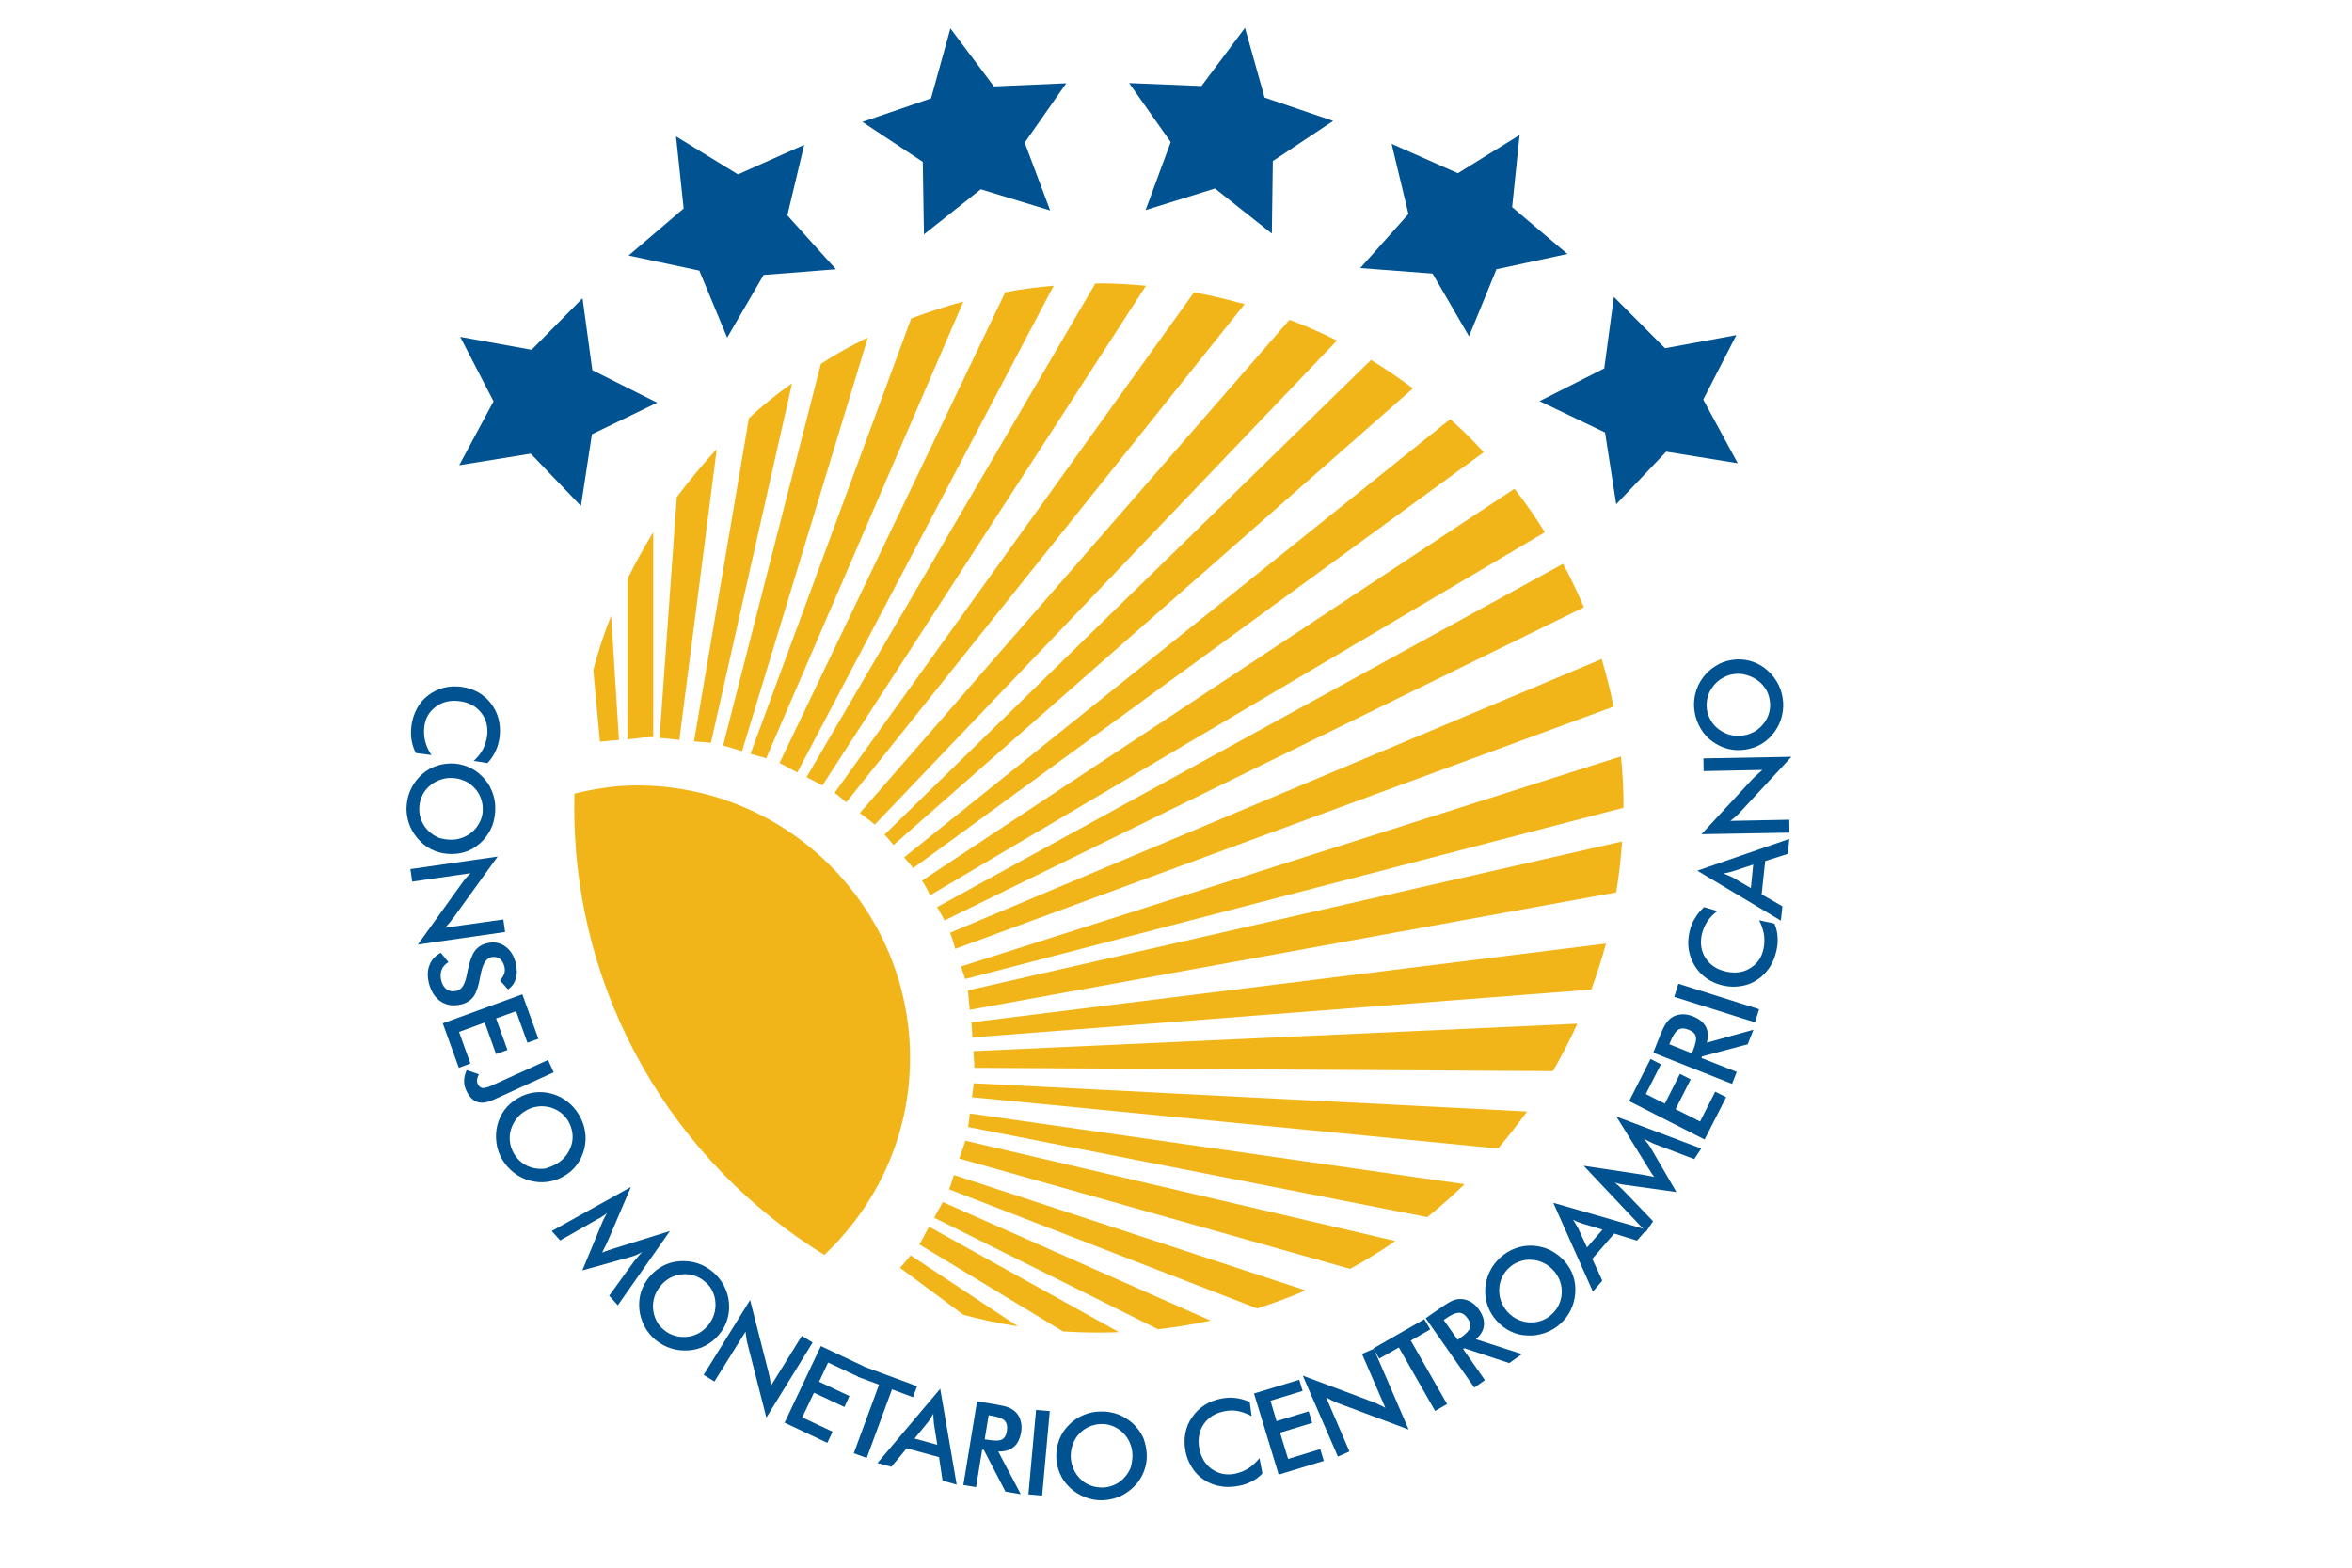 <?xml version="1.0" encoding="utf-8"?>
<!-- Generator: Adobe Illustrator 22.0.1, SVG Export Plug-In . SVG Version: 6.00 Build 0)  -->
<svg version="1.1" id="Layer_1" xmlns="http://www.w3.org/2000/svg" xmlns:xlink="http://www.w3.org/1999/xlink" x="0px" y="0px"
	 viewBox="0 0 1200 800" style="enable-background:new 0 0 1200 800;" xml:space="preserve">
<style type="text/css">
	.st0{fill:#1E4B95;}
	.st1{fill:#222B5D;}
	.st2{fill:#FFFFFF;}
	.st3{fill:#006F47;}
	.st4{stroke:#FFFFFF;stroke-width:0.5;stroke-miterlimit:10;}
	.st5{fill:#005291;}
	.st6{fill:#F2B519;}
	.st7{fill:#2B388D;}
	.st8{fill:#54565A;}
	.st9{fill:#93D500;}
	.st10{fill:#DE3726;}
	.st11{fill:none;}
	.st12{fill:#32373C;}
	.st13{fill:#2B2B85;}
	.st14{fill:#2E318F;}
	.st15{fill:#FFE900;}
	.st16{fill:#F2D376;}
	.st17{fill:#A0B6CA;}
	.st18{fill:#004E96;}
	.st19{fill:#F4B625;}
	.st20{fill:#F4B727;}
	.st21{fill:#335E84;}
	.st22{fill:#5F80A5;}
	.st23{fill:#849EBB;}
	.st24{fill:#B9CDDA;}
	.st25{fill:#F1C858;}
	.st26{fill:#3F6C9E;}
	.st27{fill:#7087AA;}
	.st28{fill:#005094;}
	.st29{fill:#D2DFEA;}
	.st30{fill:#004D8E;}
	.st31{fill:#005195;}
	.st32{fill:#005395;}
	.st33{fill:#004D8C;}
	.st34{fill:#146294;}
	.st35{fill:#004D8D;}
	.st36{fill:#C3D7E3;}
	.st37{fill:#9CC2D8;}
	.st38{fill:#4C6AA3;}
	.st39{fill:#004F87;}
	.st40{fill:#778DAD;}
	.st41{fill:#F4D076;}
	.st42{fill:#D6AE50;}
	.st43{fill:#F1E7BD;}
	.st44{fill:#F4DB8D;}
	.st45{fill:#5F83AF;}
	.st46{fill:#3D6C9C;}
	.st47{fill:#045A97;}
	.st48{fill:#5D7DA1;}
	.st49{fill:#B1BBC6;}
	.st50{fill:#6186B4;}
	.st51{fill:#7BA5CB;}
	.st52{fill:#0B539C;}
	.st53{fill:#8BD1D2;}
	.st54{clip-path:url(#SVGID_2_);fill:#8BD1D2;}
	.st55{clip-path:url(#SVGID_2_);fill:#009E92;}
	.st56{fill:#009E92;}
	.st57{fill:#61C6D8;}
	.st58{filter:url(#Adobe_OpacityMaskFilter);}
	.st59{clip-path:url(#SVGID_4_);fill:url(#SVGID_6_);}
	.st60{clip-path:url(#SVGID_4_);mask:url(#SVGID_5_);fill:url(#SVGID_7_);}
	.st61{filter:url(#Adobe_OpacityMaskFilter_1_);}
	.st62{clip-path:url(#SVGID_9_);fill:url(#SVGID_11_);}
	.st63{clip-path:url(#SVGID_9_);mask:url(#SVGID_10_);fill:url(#SVGID_12_);}
	.st64{filter:url(#Adobe_OpacityMaskFilter_2_);}
	.st65{clip-path:url(#SVGID_14_);fill:url(#SVGID_16_);}
	.st66{clip-path:url(#SVGID_14_);mask:url(#SVGID_15_);fill:url(#SVGID_17_);}
	.st67{filter:url(#Adobe_OpacityMaskFilter_3_);}
	.st68{clip-path:url(#SVGID_19_);fill:url(#SVGID_21_);}
	.st69{clip-path:url(#SVGID_19_);mask:url(#SVGID_20_);fill:url(#SVGID_22_);}
	.st70{fill:#F06F21;}
	.st71{fill:#ACCE38;}
	.st72{fill:#A4CF53;}
	.st73{fill:#A4A6A9;}
	.st74{fill:#231F20;stroke:#231F20;stroke-miterlimit:10;}
	.st75{fill:#1F1E19;}
	.st76{fill:#881B1B;}
	.st77{fill-rule:evenodd;clip-rule:evenodd;fill:#DF9F26;}
	.st78{clip-path:url(#SVGID_24_);}
	.st79{clip-path:url(#SVGID_26_);fill:#090E0C;}
	.st80{clip-path:url(#SVGID_26_);fill:#FFFFFF;}
	.st81{clip-path:url(#SVGID_28_);}
	.st82{fill:#6EBB46;}
	.st83{fill:#065686;}
	.st84{fill:#4C4C4D;}
	.st85{fill-rule:evenodd;clip-rule:evenodd;fill:#166D38;}
	.st86{fill:#006838;}
	.st87{fill:#6D6E70;}
	.st88{fill:url(#SVGID_31_);}
	.st89{fill:#863132;}
	.st90{fill:#231F20;}
	.st91{fill:#224098;stroke:#224098;stroke-width:0.261;stroke-miterlimit:10;}
	.st92{fill:#2A307D;stroke:#2A307D;stroke-width:1.256;stroke-miterlimit:10;}
	.st93{fill:#A0A0A9;}
	.st94{fill:#60B946;}
	.st95{fill:#812B8E;}
	.st96{fill:#EC4095;}
	.st97{fill:#409C73;}
	.st98{fill:#0578BC;}
	.st99{fill:#224098;stroke:#224098;stroke-width:1.256;stroke-miterlimit:10;}
	.st100{fill:#EBE8DD;}
	.st101{fill:#F6921E;}
	.st102{fill:#191310;}
	.st103{fill:#95513B;}
	.st104{fill:#80B7DF;}
	.st105{fill:#87C340;}
	.st106{clip-path:url(#SVGID_33_);}
	.st107{clip-path:url(#SVGID_35_);}
</style>
<g>
	<g>
		<g>
			<path class="st5" d="M241.7,388.3c1.9-1.8,3.5-3.7,4.6-5.8c1.1-2.1,1.8-4.3,2.2-6.8c0.6-4.7-0.4-8.7-3-12
				c-2.6-3.3-6.3-5.3-11.1-5.9c-4.6-0.6-8.6,0.3-12,2.8c-3.4,2.5-5.4,5.9-5.9,10.2c-0.3,2.5-0.2,5,0.4,7.4c0.6,2.4,1.7,4.8,3.2,7.1
				l-7.9-1c-1.1-2.1-1.8-4.2-2.2-6.5c-0.4-2.3-0.4-4.7-0.1-7.3c0.4-3.3,1.4-6.2,2.8-8.9s3.3-4.9,5.7-6.7c2.3-1.8,4.9-3.1,7.9-3.9
				c2.9-0.8,6-0.9,9.1-0.5c3.1,0.4,6,1.4,8.6,2.8c2.6,1.5,4.8,3.4,6.6,5.8c1.8,2.4,3.1,5.1,3.8,7.9c0.7,2.9,0.9,5.9,0.5,9.1
				c-0.3,2.5-1,4.9-2,7.1c-1,2.2-2.4,4.3-4.2,6.2L241.7,388.3z"/>
			<path class="st5" d="M230.5,435.8c-3.1,0-6-0.5-8.7-1.6c-2.8-1.1-5.2-2.7-7.4-4.9c-2.2-2.2-3.9-4.7-5.1-7.4
				c-1.2-2.8-1.8-5.7-1.9-8.8c0-3.1,0.5-6.1,1.6-8.9c1.1-2.8,2.7-5.4,4.8-7.6c2.1-2.2,4.5-4,7.2-5.1c2.7-1.2,5.6-1.8,8.7-1.9
				c3.1-0.1,6,0.5,8.8,1.6s5.2,2.7,7.4,4.9c2.2,2.2,3.9,4.6,5,7.4c1.2,2.8,1.8,5.7,1.8,8.9c0,3.1-0.5,6.1-1.5,8.9
				c-1.1,2.8-2.7,5.3-4.8,7.6c-2.1,2.2-4.6,4-7.3,5.2C236.4,435.2,233.6,435.8,230.5,435.8z M230.4,428.5c2.2,0,4.3-0.5,6.2-1.3
				c2-0.8,3.7-2,5.2-3.5c1.5-1.5,2.6-3.2,3.4-5.1c0.8-1.9,1.2-4,1.1-6.1c0-2.1-0.5-4.1-1.3-6c-0.8-1.9-2-3.6-3.6-5.1
				c-1.5-1.5-3.3-2.6-5.3-3.3c-2-0.8-4.1-1.1-6.3-1.1c-2.2,0-4.2,0.5-6.2,1.3c-1.9,0.8-3.7,2-5.2,3.5c-1.5,1.5-2.7,3.2-3.4,5.2
				c-0.8,1.9-1.1,4-1.1,6.1c0,2.1,0.5,4.1,1.3,6c0.8,1.9,2,3.6,3.6,5.1c1.6,1.5,3.3,2.6,5.3,3.4
				C226.2,428.2,228.2,428.5,230.4,428.5z"/>
			<path class="st5" d="M209.4,443.5l44.5-6.4l-22.3,30.9c-0.6,0.8-1.3,1.7-2,2.6c-0.7,0.9-1.6,1.8-2.5,2.8l29.7-4.2l0.9,6.4
				l-44.5,6.4l22.7-31.6c0.6-0.8,1.3-1.7,2-2.5c0.7-0.8,1.4-1.6,2.2-2.3l-29.8,4.3L209.4,443.5z"/>
			<path class="st5" d="M224.9,486.2l3.9,4.8c-1.7,1-2.9,2.3-3.5,4c-0.6,1.6-0.7,3.5-0.1,5.6c0.5,2,1.5,3.5,2.9,4.4
				c1.4,0.9,3.1,1.1,5,0.6c2.5-0.6,4.1-3.3,5-7.8c0.1-0.6,0.2-1.1,0.3-1.5c1-5.2,2.3-8.8,3.7-10.8c1.4-2,3.4-3.4,6.1-4.1
				c3.4-0.9,6.5-0.5,9.2,1.3c2.7,1.8,4.6,4.5,5.6,8.3c0.8,3.1,0.9,5.8,0.2,8.2c-0.6,2.4-2,4.3-4,5.7l-4.1-4.6
				c1.1-1.2,1.8-2.4,2.2-3.5c0.3-1.2,0.4-2.4,0-3.7c-0.5-1.8-1.3-3.2-2.6-4c-1.2-0.8-2.7-1-4.3-0.6c-2.5,0.7-4.2,3.6-5.2,8.9
				c-0.1,0.4-0.1,0.7-0.2,1c-0.8,4.6-1.9,8-3.3,10s-3.5,3.4-6.2,4.1c-4,1-7.4,0.6-10.4-1.3c-3-1.9-5-4.9-6.2-9.2
				c-0.9-3.6-0.9-6.7,0.2-9.4C220.1,489.8,222.1,487.7,224.9,486.2z"/>
			<path class="st5" d="M225.9,522.2l40.6-14.8l8.2,22.7l-5.6,2l-5.8-16.1l-10.2,3.7l5.8,16.1l-5.8,2.1l-5.8-16.1l-13.1,4.8
				l5.8,16.1l-5.9,2.2L225.9,522.2z"/>
			<path class="st5" d="M244.3,548.2c-0.5,1-0.8,1.9-0.9,2.7c-0.1,0.8,0,1.5,0.3,2.2c0.6,1.3,1.4,1.9,2.4,2.1
				c1.1,0.1,2.7-0.3,4.9-1.3l28.6-13l2.9,6.3l-30.7,14c-3.3,1.5-6.1,1.9-8.4,1.1c-2.2-0.8-4.1-2.7-5.5-5.8c-0.8-1.7-1.2-3.4-1.1-5.1
				c0-1.7,0.5-3.5,1.3-5.3L244.3,548.2z"/>
			<path class="st5" d="M287.7,600.2c-2.6,1.6-5.4,2.5-8.4,2.9c-2.9,0.4-5.9,0.2-8.9-0.6c-3-0.8-5.7-2.1-8.1-4
				c-2.4-1.8-4.4-4.1-6-6.7c-1.6-2.7-2.6-5.5-3-8.5c-0.4-3-0.3-6,0.4-8.9c0.7-3,2-5.7,3.7-8c1.8-2.4,4-4.3,6.7-5.9
				c2.7-1.6,5.5-2.6,8.4-3c2.9-0.4,5.9-0.2,8.9,0.6c3,0.8,5.6,2.1,8,4c2.4,1.8,4.4,4.1,6,6.8c1.6,2.7,2.6,5.5,3.1,8.5
				c0.5,3,0.3,5.9-0.4,8.9c-0.8,3-2,5.7-3.8,8.1C292.6,596.7,290.4,598.7,287.7,600.2z M284,593.9c1.9-1.1,3.5-2.5,4.8-4.2
				c1.3-1.7,2.2-3.6,2.8-5.6c0.6-2,0.7-4.1,0.4-6.1c-0.3-2.1-1-4-2-5.8c-1.1-1.8-2.5-3.4-4.1-4.6c-1.7-1.2-3.6-2.1-5.6-2.6
				c-2.1-0.5-4.1-0.6-6.2-0.3c-2.1,0.3-4.1,1-6,2.2c-1.9,1.1-3.5,2.5-4.7,4.2c-1.3,1.7-2.2,3.5-2.8,5.6c-0.6,2.1-0.7,4.1-0.4,6.2
				c0.3,2.1,1,4,2.1,5.9c1.1,1.8,2.4,3.3,4.1,4.6c1.7,1.2,3.5,2.1,5.6,2.6c2.1,0.5,4.2,0.6,6.3,0.3C280.2,595.7,282.1,595,284,593.9
				z"/>
			<path class="st5" d="M323.7,643.4c0.2-0.3,0.8-1,1.8-2.1c0.8-1,1.5-1.8,2.1-2.4c-0.9,0.5-1.8,1-2.7,1.4c-0.9,0.4-2,0.8-3.1,1.1
				l-24.7,6.9l10-24.1c0.4-1,0.8-1.9,1.3-2.8c0.4-0.9,0.9-1.7,1.4-2.5c-0.7,0.6-1.4,1.2-2.3,1.7c-0.8,0.6-1.7,1.1-2.7,1.6l-19,10.8
				l-4.3-4.8l40.4-22.5L310,633.5c-0.2,0.4-0.5,1.1-1,2.1c-0.5,1-1.1,2.2-1.8,3.6c1.2-0.5,2.8-1.1,4.8-1.7c0.5-0.2,0.9-0.3,1.2-0.4
				l28.6-8.9l-26.6,37.9l-4.4-4.9L323.7,643.4z"/>
			<path class="st5" d="M366.8,681.1c-2,2.4-4.3,4.2-6.9,5.6c-2.6,1.4-5.5,2.2-8.6,2.4c-3.1,0.2-6.1-0.1-8.9-1
				c-2.9-0.9-5.5-2.4-7.9-4.3c-2.4-2-4.3-4.3-5.7-7c-1.4-2.7-2.3-5.6-2.6-8.6c-0.3-3.1,0-6,0.8-8.8c0.9-2.8,2.3-5.4,4.3-7.8
				c2-2.4,4.3-4.2,6.9-5.6c2.6-1.4,5.5-2.2,8.6-2.4c3.1-0.2,6,0.1,8.9,1c2.9,0.9,5.5,2.4,7.9,4.4c2.4,2,4.3,4.3,5.7,7
				c1.4,2.6,2.3,5.5,2.6,8.6c0.3,3.1,0,6.1-0.9,8.9C370.2,676.2,368.8,678.8,366.8,681.1z M361.2,676.4c1.4-1.7,2.4-3.5,3.1-5.6
				c0.6-2,0.9-4.1,0.7-6.2c-0.1-2.1-0.7-4.1-1.6-5.9c-0.9-1.9-2.2-3.5-3.9-4.8c-1.6-1.4-3.4-2.3-5.4-3c-2-0.6-4.1-0.8-6.2-0.6
				c-2.1,0.2-4.1,0.8-6,1.8c-1.9,1-3.5,2.4-4.9,4.1c-1.4,1.7-2.4,3.5-3.1,5.5c-0.6,2-0.9,4.1-0.7,6.2c0.2,2.1,0.7,4.1,1.7,6
				c0.9,1.8,2.2,3.5,3.9,4.8c1.6,1.4,3.4,2.3,5.4,2.9c2,0.6,4,0.8,6.2,0.6c2.1-0.2,4.1-0.8,6-1.8
				C358.2,679.4,359.8,678.1,361.2,676.4z"/>
			<path class="st5" d="M359,701.6l23.7-38.2l9.4,36.9c0.2,1,0.5,2.1,0.7,3.2c0.2,1.1,0.4,2.4,0.5,3.7l15.8-25.5l5.5,3.4L391,723.4
				l-9.6-37.6c-0.3-1-0.5-2-0.6-3.1c-0.2-1.1-0.3-2.1-0.4-3.2L364.5,705L359,701.6z"/>
			<path class="st5" d="M400.3,726l18.5-39.1l21.8,10.3l-2.6,5.4l-15.5-7.3l-4.6,9.8l15.5,7.3l-2.6,5.6l-15.5-7.3l-6,12.6l15.5,7.3
				l-2.7,5.7L400.3,726z"/>
			<path class="st5" d="M455.1,709l-12.9,35l-6.6-2.4l12.9-35l-10.8-4l2.1-5.6l28.1,10.4l-2.1,5.6L455.1,709z"/>
			<path class="st5" d="M480.9,755.6l-1.8-12l-16.5-4.5l-7.8,9.4l-7.1-1.9l32-37.9l8.4,48.9L480.9,755.6z M466.6,734.1l11.6,3.2
				l-1.7-10.7c-0.1-0.7-0.1-1.4-0.2-2.3c-0.1-0.9-0.1-1.8-0.1-2.9c-0.5,0.8-0.9,1.6-1.4,2.4c-0.5,0.7-0.9,1.4-1.4,2L466.6,734.1z"/>
			<path class="st5" d="M501.1,739.8l-3.1,19.1l-6.5-1.1l7-42.7l9.7,1.6c2.8,0.5,5,1,6.5,1.6c1.5,0.6,2.7,1.5,3.7,2.5
				c1.2,1.2,2,2.7,2.4,4.5c0.5,1.8,0.5,3.6,0.2,5.5c-0.6,3.4-1.8,6-3.8,7.6c-2,1.7-4.6,2.4-7.9,2.3l11.5,21.8l-7.8-1.3l-11.1-21.4
				L501.1,739.8z M502.4,734.5l1.3,0.2c3.7,0.6,6.2,0.6,7.5-0.1c1.3-0.7,2.2-2.1,2.5-4.3c0.4-2.4,0-4.1-1.1-5.3
				c-1.1-1.2-3.5-2-6.9-2.6l-1.3-0.2L502.4,734.5z"/>
			<path class="st5" d="M524.7,762.6l3.9-43.1l7,0.6l-3.9,43.1L524.7,762.6z"/>
			<path class="st5" d="M585.1,742.5c0.1,3.1-0.5,6-1.6,8.7c-1.1,2.8-2.7,5.2-4.9,7.4c-2.2,2.2-4.7,3.9-7.4,5.1
				c-2.8,1.2-5.7,1.8-8.8,1.9c-3.1,0.1-6.1-0.5-8.9-1.6c-2.8-1.1-5.4-2.7-7.6-4.8c-2.2-2.1-4-4.5-5.1-7.2c-1.2-2.7-1.8-5.6-1.9-8.7
				c0-3.1,0.5-6,1.6-8.8c1.1-2.8,2.7-5.2,4.9-7.4c2.2-2.2,4.6-3.9,7.4-5c2.8-1.2,5.7-1.8,8.9-1.8c3.1-0.1,6.1,0.5,8.9,1.5
				c2.8,1.1,5.3,2.7,7.6,4.8c2.2,2.1,4,4.6,5.2,7.3C584.4,736.6,585,739.5,585.1,742.5z M577.8,742.6c0-2.2-0.5-4.3-1.3-6.2
				c-0.8-2-2-3.7-3.5-5.2c-1.5-1.5-3.2-2.6-5.1-3.4c-1.9-0.8-4-1.2-6.1-1.1c-2.1,0-4.1,0.5-6,1.3c-1.9,0.8-3.6,2-5.1,3.6
				c-1.5,1.5-2.6,3.3-3.3,5.3c-0.8,2-1.1,4.1-1.1,6.3c0,2.2,0.5,4.2,1.3,6.2c0.8,1.9,2,3.7,3.5,5.2c1.5,1.5,3.2,2.7,5.2,3.4
				c1.9,0.8,4,1.1,6.1,1.1c2.1,0,4.1-0.5,6-1.3c1.9-0.8,3.6-2,5.1-3.6c1.5-1.6,2.6-3.3,3.4-5.3C577.4,746.9,577.8,744.8,577.8,742.6
				z"/>
			<path class="st5" d="M638.6,722.7c-2.3-1.3-4.6-2.1-6.9-2.6s-4.7-0.4-7.1,0.1c-4.6,0.9-8.1,3.1-10.5,6.6
				c-2.3,3.5-3.1,7.7-2.2,12.4c0.9,4.6,3,8.1,6.4,10.5c3.4,2.4,7.3,3.2,11.6,2.4c2.5-0.5,4.8-1.4,6.9-2.7c2.1-1.3,4-3.1,5.8-5.3
				l1.5,7.8c-1.6,1.7-3.4,3.1-5.5,4.1c-2.1,1.1-4.4,1.9-6.9,2.3c-3.2,0.6-6.4,0.7-9.3,0.1c-3-0.5-5.7-1.6-8.2-3.3
				c-2.5-1.6-4.5-3.7-6.1-6.3c-1.6-2.5-2.8-5.4-3.3-8.5c-0.6-3.1-0.6-6.1,0-9.1c0.6-2.9,1.7-5.7,3.5-8.1c1.7-2.5,3.8-4.5,6.3-6.1
				s5.4-2.7,8.5-3.3c2.5-0.5,4.9-0.6,7.3-0.3c2.4,0.3,4.8,1,7.2,2L638.6,722.7z"/>
			<path class="st5" d="M652.4,752.5l-12.6-41.4l23.1-7l1.7,5.7l-16.4,5l3.1,10.4l16.4-5l1.8,5.9l-16.4,5l4.1,13.4l16.4-5l1.8,6
				L652.4,752.5z"/>
			<path class="st5" d="M682.6,743.3L664.7,702l35.7,13.4c1,0.4,2,0.8,3,1.3c1,0.5,2.2,1,3.4,1.7l-11.9-27.5l6-2.6l17.8,41.2
				l-36.4-13.6c-1-0.4-1.9-0.8-2.9-1.3c-1-0.5-1.9-1-2.8-1.5l11.9,27.6L682.6,743.3z"/>
			<path class="st5" d="M719.8,684.1l18.5,32.4l-6.1,3.5l-18.5-32.4l-10,5.7l-3-5.2l26-14.9l3,5.2L719.8,684.1z"/>
			<path class="st5" d="M746.5,688.4l11.1,15.9l-5.4,3.8l-24.8-35.4l8-5.6c2.4-1.6,4.3-2.8,5.8-3.4c1.5-0.6,3-0.9,4.4-0.8
				c1.7,0.1,3.3,0.6,4.9,1.5c1.5,0.9,2.9,2.2,4,3.8c2,2.8,2.9,5.5,2.6,8.1c-0.2,2.6-1.6,4.9-4.1,7.1l23.5,7.6l-6.5,4.6l-22.9-7.6
				L746.5,688.4z M743.7,683.7l1-0.7c3.1-2.1,4.8-3.9,5.3-5.3c0.5-1.4,0.1-3-1.1-4.8c-1.4-2-2.9-3-4.5-3c-1.6,0-3.9,0.9-6.8,3
				l-1,0.7L743.7,683.7z"/>
			<path class="st5" d="M798.1,643.4c2,2.3,3.6,4.8,4.5,7.6c1,2.8,1.3,5.7,1.1,8.8c-0.2,3.1-1,6-2.3,8.7c-1.3,2.7-3.1,5.1-5.4,7.1
				c-2.3,2.1-4.9,3.6-7.8,4.6c-2.9,1-5.8,1.5-8.9,1.3c-3.1-0.1-5.9-0.8-8.6-2.1c-2.7-1.3-5-3.1-7.1-5.4c-2.1-2.3-3.6-4.9-4.6-7.7
				c-1-2.8-1.4-5.7-1.2-8.8c0.2-3.1,1-6,2.3-8.7c1.3-2.7,3.2-5.1,5.5-7.2c2.3-2.1,4.9-3.6,7.7-4.6c2.8-1,5.8-1.5,8.8-1.3
				c3.1,0.2,6,0.9,8.7,2.2C793.7,639.4,796.1,641.2,798.1,643.4z M792.6,648.3c-1.5-1.6-3.1-2.9-5-3.8c-1.9-0.9-3.9-1.5-6.1-1.6
				c-2.1-0.2-4.1,0.1-6.1,0.8c-2,0.7-3.8,1.7-5.3,3.1c-1.6,1.4-2.8,3.1-3.7,4.9c-0.9,1.9-1.4,3.9-1.5,6c-0.1,2.1,0.2,4.2,0.9,6.2
				c0.7,2,1.8,3.8,3.3,5.5c1.5,1.6,3.1,2.9,5,3.8c1.9,0.9,3.9,1.5,6,1.6c2.1,0.1,4.2-0.1,6.2-0.8c2-0.7,3.7-1.7,5.3-3.2
				c1.6-1.4,2.8-3,3.7-4.9c0.9-1.9,1.4-3.9,1.5-6c0.1-2.1-0.2-4.2-0.9-6.2C795.1,651.7,794.1,649.9,792.6,648.3z"/>
			<path class="st5" d="M835.2,633.1l-11.6-3.6l-11.2,12.9l5.1,11.1l-4.8,5.6l-20.2-45.3l47.6,13.7L835.2,633.1z M809.7,636.6
				l7.9-9.1l-10.3-3.1c-0.6-0.2-1.4-0.5-2.2-0.8c-0.8-0.3-1.7-0.7-2.6-1.2c0.6,0.8,1.1,1.6,1.5,2.3c0.4,0.7,0.8,1.4,1.2,2.1
				L809.7,636.6z"/>
			<path class="st5" d="M843.9,583.7c-0.3-0.1-1.2-0.5-2.5-1.2c-1.1-0.6-2.1-1-2.8-1.4c0.7,0.7,1.4,1.4,2,2.3
				c0.6,0.8,1.2,1.7,1.8,2.7l12.9,22.2l-25.8-3.6c-1.1-0.1-2.1-0.3-3-0.5c-0.9-0.2-1.9-0.5-2.7-0.7c0.7,0.5,1.5,1.1,2.2,1.8
				c0.8,0.7,1.5,1.4,2.3,2.2l15.1,15.7l-3.6,5.4L808,594.9l29.8,4.5c0.5,0.1,1.2,0.2,2.3,0.4c1.1,0.2,2.4,0.5,3.9,0.8
				c-0.8-1-1.8-2.4-2.8-4.2c-0.3-0.5-0.5-0.8-0.7-1.1l-15.8-25.5l43.3,16.3l-3.6,5.4L843.9,583.7z"/>
			<path class="st5" d="M869.7,581.5l-38.5-19.6l10.9-21.5l5.3,2.7l-7.7,15.2l9.7,4.9l7.7-15.2l5.5,2.8l-7.7,15.2l12.5,6.3l7.7-15.2
				l5.6,2.8L869.7,581.5z"/>
			<path class="st5" d="M868.1,539.9l18,7.1l-2.4,6.1l-40.2-15.9l3.6-9.1c1.1-2.7,2.1-4.7,3-6c0.9-1.3,2-2.4,3.2-3.1
				c1.5-0.9,3.1-1.3,4.9-1.4c1.8-0.1,3.6,0.3,5.5,1c3.2,1.3,5.4,3.1,6.6,5.3c1.2,2.3,1.4,5,0.5,8.2l23.8-6.6l-2.9,7.4l-23.3,6.2
				L868.1,539.9z M863.2,537.5l0.5-1.2c1.4-3.5,1.9-5.9,1.5-7.4c-0.4-1.5-1.6-2.6-3.6-3.4c-2.2-0.9-4-0.9-5.4,0
				c-1.4,0.9-2.7,2.9-4,6.2l-0.5,1.2L863.2,537.5z"/>
			<path class="st5" d="M895.4,521.7l-41.2-13l2.1-6.7l41.2,13L895.4,521.7z"/>
			<path class="st5" d="M876.2,464.9c-2.1,1.6-3.8,3.3-5.1,5.3c-1.3,2-2.2,4.2-2.8,6.5c-1,4.6-0.4,8.7,1.9,12.2
				c2.3,3.6,5.8,5.9,10.5,6.9c4.6,1,8.6,0.5,12.2-1.7c3.6-2.2,5.9-5.4,6.8-9.7c0.6-2.5,0.6-5,0.3-7.4c-0.4-2.5-1.2-4.9-2.5-7.4
				l7.8,1.7c0.9,2.1,1.5,4.4,1.6,6.7c0.2,2.3,0,4.7-0.6,7.3c-0.7,3.2-1.9,6.1-3.6,8.6c-1.7,2.5-3.8,4.6-6.3,6.2
				c-2.5,1.6-5.2,2.7-8.2,3.1c-3,0.5-6,0.4-9.1-0.3c-3.1-0.7-5.9-1.9-8.3-3.6c-2.5-1.7-4.5-3.8-6.1-6.4c-1.6-2.6-2.6-5.3-3.1-8.3
				c-0.5-2.9-0.3-6,0.4-9.1c0.6-2.5,1.4-4.8,2.7-6.8c1.2-2.1,2.8-4,4.7-5.8L876.2,464.9z"/>
			<path class="st5" d="M912.2,435.7l-11.6,3.7l-1.8,17l10.6,6.1l-0.8,7.3l-42.6-25.5l46.9-16.2L912.2,435.7z M893.3,453.2l1.2-12
				l-10.3,3.4c-0.7,0.2-1.4,0.4-2.2,0.6c-0.8,0.2-1.8,0.4-2.8,0.5c0.9,0.3,1.8,0.7,2.5,1c0.8,0.3,1.5,0.7,2.2,1L893.3,453.2z"/>
			<path class="st5" d="M913,424.9l-44.9,0.8l25.9-28c0.7-0.8,1.5-1.5,2.4-2.3c0.8-0.8,1.8-1.6,2.8-2.5l-30,0.6l-0.1-6.5l44.9-0.8
				l-26.4,28.5c-0.7,0.8-1.5,1.5-2.3,2.2c-0.8,0.7-1.6,1.4-2.5,2l30.1-0.6L913,424.9z"/>
			<path class="st5" d="M883.4,336.8c3-0.5,6-0.4,8.9,0.3c2.9,0.7,5.6,2,8,3.8c2.5,1.9,4.5,4.1,6.1,6.7c1.6,2.6,2.6,5.4,3.1,8.4
				c0.5,3.1,0.4,6.1-0.3,9.1c-0.7,3-1.9,5.7-3.7,8.2c-1.8,2.5-3.9,4.6-6.4,6.1c-2.5,1.6-5.3,2.6-8.4,3.1c-3.1,0.5-6,0.4-8.9-0.3
				c-2.9-0.7-5.6-2-8.1-3.8c-2.5-1.8-4.5-4-6-6.6c-1.5-2.6-2.6-5.4-3.1-8.5c-0.5-3.1-0.4-6.1,0.3-9c0.7-2.9,1.9-5.7,3.7-8.2
				c1.8-2.5,4-4.6,6.5-6.1C877.6,338.3,880.4,337.3,883.4,336.8z M884.5,344c-2.2,0.3-4.1,1.1-6,2.2c-1.8,1.1-3.4,2.5-4.6,4.2
				c-1.3,1.7-2.2,3.5-2.7,5.6c-0.5,2-0.6,4.1-0.3,6.2c0.3,2.1,1.1,4,2.2,5.8c1.1,1.8,2.5,3.3,4.3,4.5c1.7,1.2,3.6,2.1,5.7,2.6
				c2.1,0.5,4.2,0.5,6.4,0.2c2.2-0.3,4.1-1.1,5.9-2.1c1.8-1.1,3.3-2.5,4.6-4.2c1.3-1.7,2.2-3.6,2.7-5.6c0.5-2,0.6-4.1,0.2-6.2
				c-0.3-2.1-1-4-2.1-5.7c-1.1-1.7-2.5-3.2-4.3-4.5c-1.8-1.2-3.7-2.1-5.7-2.6C888.8,343.8,886.7,343.7,884.5,344z"/>
		</g>
	</g>
	<g>
		<path class="st6" d="M739.9,213.9L461.3,437.5c1.5,2,3.3,3.6,4.6,5.5L757,230.8C751.6,224.8,745.9,219.2,739.9,213.9z
			 M699.5,183.7L451.3,425.9c1.7,1.7,3,3.5,4.6,5.3l265-233C713.9,193,706.9,188.2,699.5,183.7z M609.2,149.2L425.8,404.6
			c2.1,1.4,4,3.3,6,4.8l203.2-254.2C626.6,152.9,618,150.8,609.2,149.2z M560.6,144.6c-0.5,0-1.2,0.1-1.8,0.1L411.5,396.6
			c2.6,1.4,5.4,2.7,8.1,4.2l165.1-255C576.7,145.1,568.8,144.6,560.6,144.6z M827,386L490.3,493.2c0.6,2.2,1.5,4.2,2.1,6.4
			l335.9-87.4C828.4,403.3,827.9,394.7,827,386z M817.2,336.3L484.7,476c1.2,2.6,1.8,5.6,2.7,8.2l335.8-123.6
			C821.7,352.3,819.5,344.3,817.2,336.3z M797.5,287.7L478.1,462.9c1.3,2.3,2.6,4.4,3.8,6.8l326.2-159.8
			C804.9,302.3,801.3,294.8,797.5,287.7z M772.7,249.4l-302.3,200c1.7,2.4,2.9,5,4.2,7.4l313.6-185.2
			C783.4,264,778.3,256.5,772.7,249.4z M657.9,163.2L438.7,414.9c2.5,2,5.2,3.7,7.6,5.9l235.8-247
			C674.2,169.8,666.2,166.3,657.9,163.2z M512.9,149.1L397.7,389.4c3.1,1.4,6,3.3,9.1,4.8l130.8-248.4
			C529.2,146.5,521,147.6,512.9,149.1z M345.3,253.7l-8.8,122.9c3.5,0.1,6.8,0.7,10.1,1l19.1-148.5
			C358.6,236.9,351.7,245.1,345.3,253.7z M320.2,377.3c3.8-0.3,7.6-1.1,11.6-1.1c0.5,0,1,0,1.5,0V271.6c-4.7,7.7-9.2,15.7-13.1,23.8
			V377.3z M494.8,515.3l329.8-59.9c1.4-8.5,2.4-17.2,3-26l-333.8,76C494.3,508.4,494.3,511.9,494.8,515.3z M302.7,341.9l3.4,36.6
			c3.2-0.4,6.4-0.6,9.7-0.9l-4-63.4C308.2,323.2,305.2,332.4,302.7,341.9z M382.1,213.4l-28,164.9c2.8,0.4,5.8,0.3,8.6,0.8
			l41.4-183.5C396.4,201,389,207,382.1,213.4z M464.9,162.5l-82,222.2c2.6,0.8,5.5,1.4,8,2.3l100.6-233.1
			C482.4,156.4,473.6,159.2,464.9,162.5z M418.8,185.7l-49.9,194.8c3.3,0.7,6.4,1.9,9.7,2.8l64.2-211.1
			C434.5,176.3,426.4,180.7,418.8,185.7z"/>
		<g>
			<path class="st6" d="M495.9,559.9l268.4,26.2c5.2-6.1,10.1-12.4,14.8-18.9l-282.3-14.4C496.7,555.1,496.1,557.4,495.9,559.9z"/>
			<path class="st6" d="M493.9,575.1l234.3,46c6.6-5.3,13-10.9,19-16.8l-252.4-36.1C494.5,570.5,494.4,572.7,493.9,575.1z"/>
			<path class="st6" d="M484.2,606.9l157.2,60.8c8.4-2.7,16.7-5.7,24.7-9.2l-179.4-58.9C485.8,601.9,485.3,604.5,484.2,606.9z"/>
			<path class="st6" d="M476.6,621.4l114.2,56.9c9.1-1,18-2.5,26.8-4.4l-136.6-60.5C479.6,616.2,478,618.7,476.6,621.4z"/>
			<path class="st6" d="M496.1,529.4L811.9,505c2.8-7.7,5.3-15.5,7.5-23.5l-323.8,40.2C495.9,524.3,495.9,526.8,496.1,529.4z"/>
			<path class="st6" d="M497.1,544.9l295.2,1.7c4.5-7.8,8.7-15.9,12.5-24.2l-308.2,14C496.7,539.1,497.2,542,497.1,544.9z"/>
			<path class="st6" d="M489.4,591.2l199.4,56.3c8-4.3,15.7-9.1,23.1-14.2l-219.4-51.2C491.7,585.2,490.4,588.1,489.4,591.2z"/>
			<path class="st6" d="M469,635l73.3,44.4c6,0.4,12.1,0.6,18.3,0.6c3.5,0,6.9-0.1,10.3-0.2L474,626C472.3,629,470.9,632.1,469,635z
				"/>
			<path class="st6" d="M459.2,647l32.4,24c9.1,2.4,18.3,4.4,27.7,5.8l-54.7-36.2C463,642.8,460.9,644.9,459.2,647z"/>
		</g>
		<path class="st6" d="M324.9,400.8c-11,0-21.6,1.7-31.8,4.2c-0.1,2.4-0.1,4.8-0.1,7.2c0,96.5,51.1,181.1,127.6,228.2
			c26.7-25.3,43.7-60.8,43.7-100.5C464.3,463.2,401.9,400.8,324.9,400.8z"/>
	</g>
	<g>
		<g>
			<path class="st5" d="M234.3,237.4l17.5-32.6l-17-32.9l36.4,6.6l26-26.3l5,36.7l33.1,16.6L302,221.6l-5.6,36.6l-25.6-26.7
				L234.3,237.4z"/>
			<path class="st5" d="M320.7,130.4l28.1-24l-3.9-36.8L376.5,89l33.8-15.1l-8.6,36l24.8,27.5l-36.9,2.9L371,172.3l-14.2-34.2
				L320.7,130.4z"/>
			<path class="st5" d="M440,62.2l35-12l9.9-35.7l22.2,29.6l36.9-1.6l-21.2,30.3l13,34.6l-35.4-10.8l-29,23l-0.6-37L440,62.2z"/>
			<path class="st5" d="M576.1,42.4l36.9,1.5l22.2-29.7l10,35.6l35,11.9l-30.8,20.5l-0.5,37l-29-23l-35.4,11l12.8-34.7L576.1,42.4z"
				/>
			<path class="st5" d="M710,73.4l33.8,15l31.5-19.5l-3.8,36.8l28.2,23.9l-36.2,7.8l-14,34.2l-18.6-32l-36.9-2.8l24.6-27.6L710,73.4
				z"/>
			<path class="st5" d="M823.4,151.5l26.1,26.2l36.4-6.7l-16.9,32.9l17.6,32.5l-36.5-5.9l-25.5,26.8l-5.7-36.6l-33.4-16l33-16.7
				L823.4,151.5z"/>
		</g>
	</g>
</g>
</svg>
